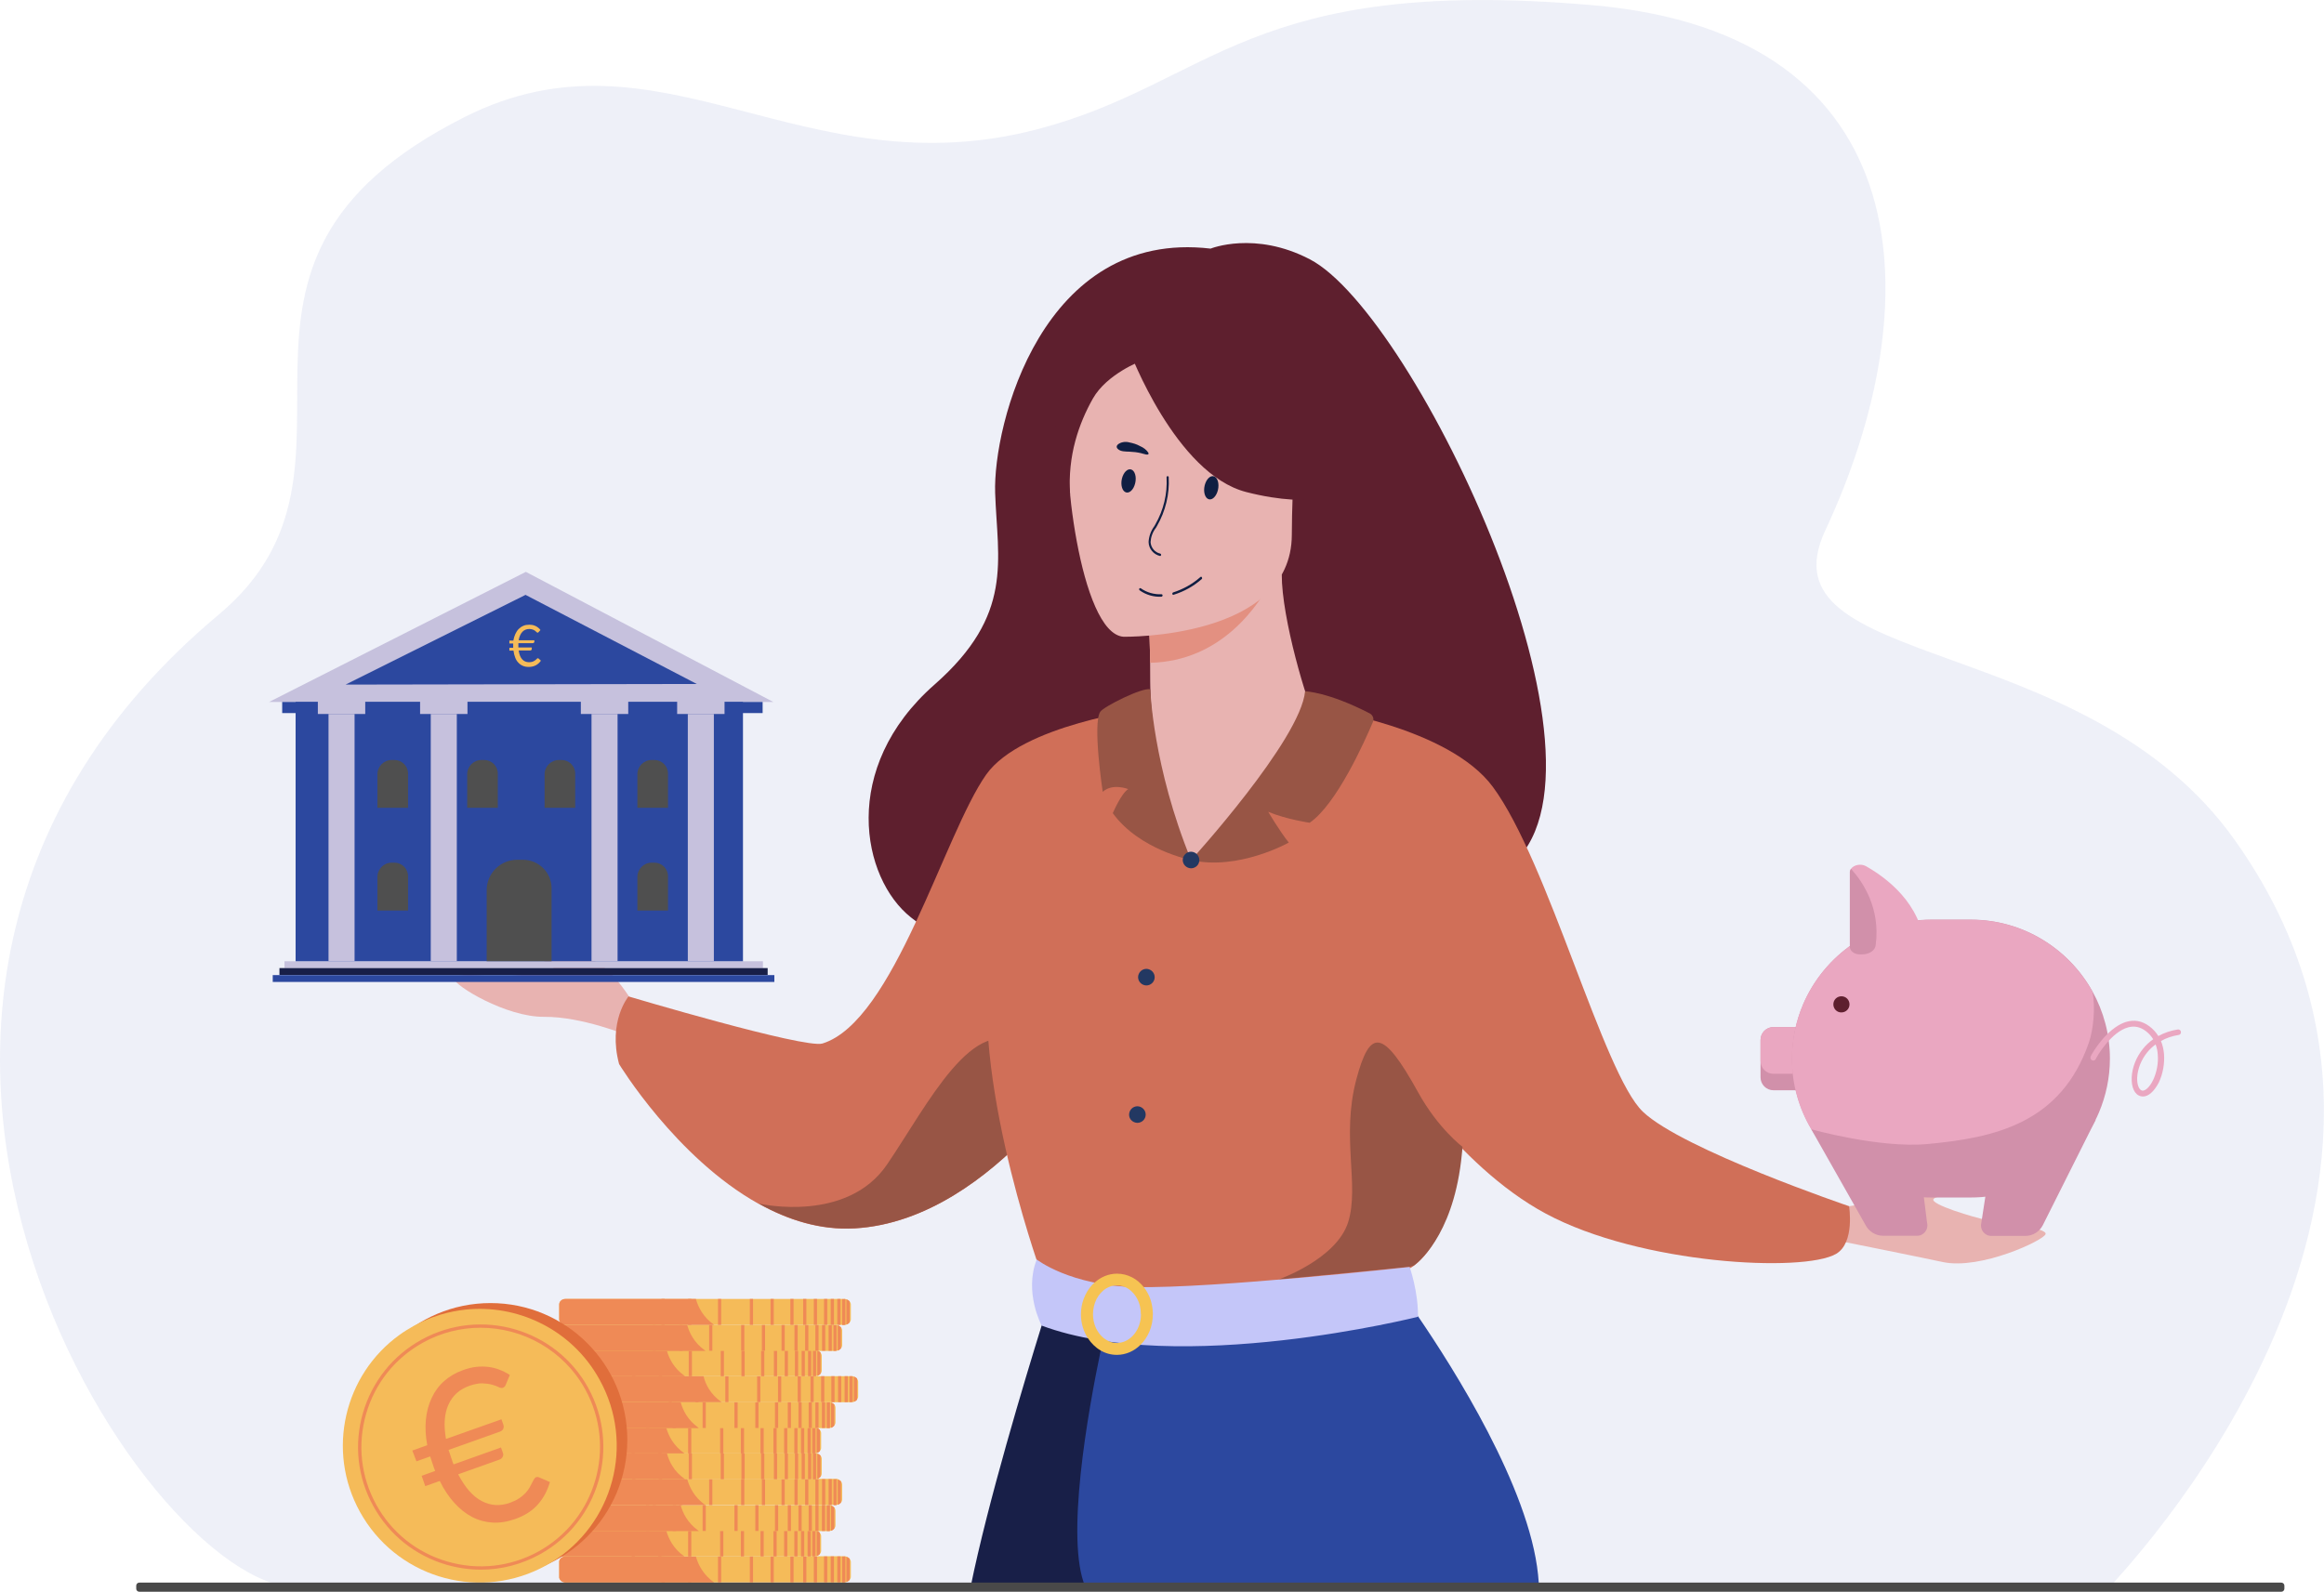 <?xml version="1.0" encoding="utf-8"?>
<!-- Generator: Adobe Illustrator 26.0.3, SVG Export Plug-In . SVG Version: 6.00 Build 0)  -->
<svg version="1.1" id="_x2018_ëîé_x5F_1" xmlns="http://www.w3.org/2000/svg" xmlns:xlink="http://www.w3.org/1999/xlink"
	 x="0px" y="0px" viewBox="0 0 1525.2 1044.9" style="enable-background:new 0 0 1525.2 1044.9;" xml:space="preserve">
<style type="text/css">
	.st0{opacity:8.000000e-02;fill:#2846A6;enable-background:new    ;}
	.st1{fill:#E8B3B1;}
	.st2{fill:#5E1F2E;}
	.st3{fill:#D06F58;}
	.st4{fill:#985545;}
	.st5{fill:#181F48;}
	.st6{fill:#2C489F;}
	.st7{fill:#C4C6F9;}
	.st8{fill:#F6C352;}
	.st9{fill:#E39081;}
	.st10{fill:#233862;}
	.st11{fill:#D190AA;}
	.st12{fill:#EAA7C1;}
	.st13{fill:#F5BB59;}
	.st14{fill:#EF8A56;}
	.st15{fill:#E06E3B;}
	.st16{fill:#C6C1DD;}
	.st17{fill:#4F4F4F;}
	.st18{fill:#494949;}
	.st19{fill:#101E42;}
</style>
<g>
	<path class="st0" d="M1384.7,1041.8c-33.4,0-183.8,0-374.6,0c-52.7,0-108.5,0-165.7,0c-43.4,0-87.7,0-132.1-0.1
		c-25.1,0-50.2,0-75.3,0c-335.8-0.3-389.4,3.5-442.7,0.2c-99.2,0-353.1-385.4-50.8-638.4c117.4-98.2-33.3-228.8,161.7-326.8
		c128.2-64.5,221.4,48.8,376.2,8C795.8,54.5,819-16.2,1045.1,3.4c217.4,18.8,221.8,197.4,152.8,344.8
		c-43.6,93.1,170,64.3,268.7,203.2C1635.2,788.5,1386.1,1038.3,1384.7,1041.8z"/>
	<g>
		<path class="st1" d="M1201.1,793c0,0,13-0.5,22.5-3.2c9.8-2.8,17.2-12.8,25-12.2c16.3,1.2,47.4-3.9,44.3,1.9
			c-3.1,5.8-21.8,4.3-24,7.7s26.7,12.1,35.1,13.7c8.4,1.5,39.6,5,38.5,9.2c-1.1,4.1-42.7,23.6-67.3,18.4c-24.6-5.2-68.7-14-68.7-14
			L1201.1,793z"/>
		<path class="st2" d="M859.6,170.2c-36.1-18.8-65.1-7-65.1-7c-110.6-13-142.9,116-141.4,160.4s12.5,79.8-39.8,125.8
			c-62.3,54.8-47.8,127.2-15.5,152.8c14,11.1,32.3,19.5,51.7,25.8c24,7.8,49.6,12.5,70.8,15.2c11.7,1.5,21.9,2.5,29.8,3.1l0,0
			c1.3,0.1,2.5,0.2,3.6,0.3l0,0c8,0.5,12.7,0.6,12.7,0.6c0.9-47.7,21.9-72,48.3-83l0,0c6.1-2.6,12.5-4.4,19-5.6l0,0
			c18-3.4,36.7-2.3,52.2,0.7c22.2,4.3,37.9,12.5,35.6,17c12.9,3.1,24.2,4.4,34.1,4c14.5-0.5,25.9-4.5,34.7-11.3
			C1071.4,506.5,929.1,206.3,859.6,170.2z"/>
		<path class="st3" d="M867.4,465.5c0,0,83.4,11.9,112.3,51c36.5,49.3,72.4,188.4,98.5,213.3c26.1,24.9,135.3,62,135.3,62
			s4,24-8.5,31.3c-21.2,12.4-128.3,7-190.5-26.4c-59.6-32-101.9-102.1-101.9-102.1L867.4,465.5z"/>
		<path class="st1" d="M418.8,664c0,0-17.4-32.6-33.7-34.7c-16.2-2.1-45.6-13.3-43.8-7c1.9,6.3,20.5,8.5,22,12.3s-28.6,6.5-37.1,6.4
			c-8.5-0.2-28.4-2.6-28.1,1.7s33.9,25,59,24.8s55,12.3,55,12.3L418.8,664z"/>
		<path class="st3" d="M710.2,700.4c0,0-13,20.8-35.2,44c-26.7,27.9-66.9,59.3-114.1,62c-22.5,1.3-43.8-5.5-63-16.2
			c-0.1,0-0.1,0-0.1,0c-54.2-30.2-91.5-91.7-91.5-91.7c-7.5-28.1,6.2-44.4,6.2-44.4s115.7,34.5,127.3,30.9
			c46.9-14.5,79.7-137.2,107.4-176.5c23.3-32.9,104.4-43,104.4-43L710.2,700.4z"/>
		<path class="st4" d="M675.1,744.3c-26.7,27.9-66.9,59.3-114.1,62c-22.5,1.3-43.8-5.5-63-16.2c2.2,0.5,58,12.6,84.1-25.6
			c26.6-39,57.3-101.9,89.5-77.1C685.5,698.1,682.7,721.4,675.1,744.3z"/>
		<path class="st3" d="M963.9,726.2c-2.2,17.7-5.6,36.6-10.3,56.7c-7.4,31.5-20.2,43.9-25.7,48c-1.7,1.2-2.7,1.7-2.7,1.7l-98.8,24.2
			l-34.7,8.5l-109.5-32.7c0,0-49.9-139.3-29.9-217.6c20-78.4,34.3-115.7,34.3-115.7s71.2-29,224.7-3.3
			C911.2,496,984.3,564.2,963.9,726.2z"/>
		<path class="st5" d="M844.4,1041.8c-43.4,0-87.7,0-132.1-0.1c-25.1,0-50.2,0-75.3,0c11.2-55.3,35.7-136.4,46.6-171.5
			c3.4-10.8,5.4-17.3,5.4-17.3h146.8c0,0,0,0.6,0,1.7v0.5c0,3.8,0.1,12.5,0.4,25.4C837,912.5,839,970.3,844.4,1041.8z"/>
		<path class="st6" d="M1010.1,1041.8c-52.7,0-108.5,0-165.7,0c-43.4,0-87.7,0-132.1-0.1c-13.3-30.8,1.7-115,10.1-155.3
			c0.5-2.3,0.9-4.4,1.3-6.4c0.1-0.6,0.3-1.3,0.4-1.9c1.9-8.6,3.1-13.8,3.1-13.8l21.7-1.9l7.8-0.7l18.2-1.6l57.9-5l0,0l3.2-0.3
			l83-7.2c0,0,4.6,6.2,11.7,16.6c23.1,33.8,72.8,112.1,78.7,169.5C1009.6,1036.3,1009.8,1039,1010.1,1041.8z"/>
		<path class="st4" d="M930.6,716.9c13.3,24.1,29.2,35.9,29.2,35.9c-3.9,53.6-26.4,74-32,78l-2.7,0.8l-86,8.3
			c0,0,38.1-13.3,45.7-37.7c7.5-24.4-4.7-55.5,5.3-93.5C899,675.3,907.3,674.7,930.6,716.9z"/>
		<path class="st7" d="M680.4,826.8c0,0,21.8,17.2,65,18.1c51.7,1,179.7-13.2,179.7-13.2s5.7,15.9,5.5,32.7c0,0-156.4,39.4-247,5.8
			C683.6,870.1,671.9,848.2,680.4,826.8z"/>
		<g>
			<path class="st8" d="M756.6,861.9c-0.1-2.6-0.5-5-1.1-7.3l0,0c-0.2-0.6-0.3-1.1-0.5-1.7c-1-2.9-2.5-5.6-4.3-7.9
				c-4.3-5.5-10.6-8.9-17.6-8.9c-5.6,0-10.7,2.2-14.8,5.9c-0.4,0.4-0.8,0.7-1.2,1.1c-2.6,2.7-4.6,6-6,9.8c-1.1,3.1-1.7,6.4-1.7,9.9
				c0,5.9,1.7,11.3,4.6,15.7c2.2,3.3,5,6.1,8.3,8c3.2,1.9,6.9,2.9,10.7,2.9c5.9,0,11.4-2.5,15.5-6.6c5-4.9,8.1-12.1,8.1-20.1
				C756.6,862.4,756.6,862.1,756.6,861.9z M748.8,862.7c0,9.9-6.4,18-14.4,18.8l0,0c-0.4,0.1-0.9,0.1-1.3,0.1
				c-1.6,0-3.1-0.3-4.5-0.8l0,0c-1.6-0.6-3.1-1.5-4.5-2.6c-4.1-3.4-6.8-9.1-6.8-15.5c0-3.6,0.9-7,2.3-9.9c1.6-3,3.8-5.5,6.5-7.1
				c1.6-0.9,3.3-1.6,5.1-1.8c0.6-0.1,1.2-0.1,1.8-0.1c1.4,0,2.8,0.2,4.1,0.6l0,0l0,0c3.5,1.1,6.5,3.7,8.6,7.1l0,0
				c0.2,0.4,0.5,0.8,0.7,1.2c1.5,2.8,2.3,6.1,2.3,9.7v0.3H748.8z"/>
		</g>
		<g>
			<path class="st1" d="M863.6,472.7c-5.8-11-22.5-66.7-22.4-95.6l-5,0.8l-83.4,14c0,0,1.9,22.2,2,43.2c0,0.2,0,0.3,0,0.5
				c0.1,18.2-0.2,27.1,3.4,49.7c1.6,10.2-1.8,83.2,33.1,77.9C803.7,561.3,867.5,479.9,863.6,472.7z"/>
			<path class="st9" d="M752.8,391.9c0,0,1.9,22.2,2,43.2c46.7-1.1,71.3-37.2,81.4-57.2L752.8,391.9z"/>
			<path class="st1" d="M737.3,418c0,0,110.4,1.8,110.5-67s14.4-114.9-56.1-118.9c-70.5-4.1-84.2,22.2-89.8,45.1
				C696.2,300.2,708.5,415.7,737.3,418z"/>
			<path class="st2" d="M741.3,230.4c0,0,30.2,80.7,76.6,92.6c46.4,11.9,66.5-0.5,66.5-0.5s-35.6-28.3-43-77.6
				C841.5,244.9,764.1,192,741.3,230.4z"/>
			<path class="st2" d="M748.8,237c0,0-22.4,8.4-31.6,24.7c-9,16-16.7,37.2-14.9,63.1c0,0-22.8-54.8,2.8-85.9
				C732.2,206.1,748.8,237,748.8,237z"/>
		</g>
		<path class="st4" d="M781.7,564.6c0,0,71.9-79,74.8-110.8c0,0,14.9,0.3,42.4,14.5c2.1,1.1,3,3.6,2.1,5.7
			c-5.4,12.7-23.8,54-41.5,66.1c0,0-15.2-2.2-27.2-7.2c0,0,7.5,12.7,13.5,20.2C845.9,553.1,812.7,571.7,781.7,564.6z"/>
		<path class="st4" d="M754.9,452.5c0,0,1.7,50.8,26.8,112.1c0,0-34-6.7-51.4-30.8c0,0,5.5-12.9,10.1-15.8c0,0-10.2-4.1-16.7,1.8
			c0,0-6.8-44.8-1.6-52.6C724.3,463.9,749.6,451.1,754.9,452.5z"/>
		<path class="st10" d="M787.1,564.6c0-3-2.4-5.4-5.4-5.5c-3,0-5.4,2.4-5.5,5.4c0,3,2.4,5.4,5.4,5.5
			C784.7,570,787.1,567.6,787.1,564.6z"/>
		<path class="st10" d="M757.8,641.5c0-3-2.4-5.4-5.4-5.5c-3,0-5.4,2.4-5.5,5.4c0,3,2.4,5.4,5.4,5.5
			C755.3,646.9,757.8,644.5,757.8,641.5z"/>
		<path class="st10" d="M751.9,731.7c0-3-2.4-5.4-5.4-5.5c-3,0-5.4,2.4-5.5,5.4s2.4,5.4,5.4,5.5
			C749.4,737.1,751.9,734.7,751.9,731.7z"/>
	</g>
	<g>
		<path class="st11" d="M1190,682.7v24.5c0,4.7-3.8,8.5-8.5,8.5h-17.6c-4.7,0-8.5-3.8-8.5-8.5v-24.5c0-4.7,3.8-8.5,8.5-8.5h17.6
			C1186.1,674.1,1190,678,1190,682.7z"/>
		<path class="st12" d="M1190,682.7v13.7c0,4.7-3.8,8.5-8.5,8.5h-17.6c-4.7,0-8.5-3.8-8.5-8.5v-13.7c0-4.7,3.8-8.5,8.5-8.5h17.6
			C1186.1,674.1,1190,678,1190,682.7z"/>
		<path class="st11" d="M1384.7,694.9c0,12.5-2.6,24.5-7.2,35.4c-13.9,32.7-46.4,55.8-84.1,55.8h-26.1c-33.3,0-62.6-18.1-78.5-44.9
			c-8.1-13.6-12.7-29.5-12.7-46.3c0-12.5,2.6-24.5,7.2-35.4c13.9-32.7,46.4-55.8,84.1-55.8h26.1c34.2,0,64.2,19.1,79.8,47.2
			C1380.5,663.9,1384.7,679,1384.7,694.9z"/>
		<path class="st11" d="M1308.8,747.5l-8.5,55.3c-1.1,4.3,2.1,8.5,6.5,8.5h22.4c4.8,0,9.2-2.7,11.4-6.9l34.8-69.4L1308.8,747.5z"/>
		<path class="st11" d="M1257.9,748.4l6.8,54.3c1.1,4.3-2.1,8.5-6.5,8.5h-22.4c-4.8,0-9.2-2.7-11.4-6.9l-35.7-63L1257.9,748.4z"/>
		<g>
			<path class="st12" d="M1406.4,719.8c-0.5,0-1-0.1-1.5-0.2c-4-1-6.2-5.8-5.9-12.4c0.3-6.5,3-13.3,7.4-18.7
				c1.9-2.4,4.2-4.5,6.7-6.3c-1.2-2-2.8-3.8-4.9-5.4c-3.7-2.7-7.4-3.5-11.5-2.4c-11.1,3-20.4,18.8-21.2,20.6
				c-0.3,0.9-1.4,1.5-2.3,1.1c-1-0.3-1.5-1.4-1.2-2.4s3.1-5.7,6.9-10.4c6.7-8.1,12.5-11.2,16.2-12.4c5.5-1.7,10.7-0.8,15.5,2.8
				c2.4,1.8,4.3,3.9,5.9,6.4c3.8-2.1,8.1-3.6,12.7-4.3c1-0.2,2,0.5,2.1,1.5c0.2,1-0.5,2-1.5,2.1c-4.3,0.7-8.2,2-11.6,4
				c1.1,2.6,1.7,5.4,2,8.4c0.5,6.3-0.7,13.1-3.4,18.8C1413.7,716.5,1410,719.8,1406.4,719.8z M1414.7,685.6c-2,1.5-3.9,3.2-5.5,5.2
				c-3.9,4.8-6.3,10.8-6.6,16.5c-0.2,4.5,1.1,8,3.1,8.6c2.1,0.5,5.1-2.3,7.3-6.8c2.4-5,3.6-11.3,3.1-16.8
				C1416,690.3,1415.6,688,1414.7,685.6z M1375.4,694.9L1375.4,694.9L1375.4,694.9z"/>
		</g>
		<path class="st12" d="M1373.2,650.9c2.2,10.5,0.5,25.6-2.3,33.5c-18.4,53-61.7,62.5-106,66.6c-31.5,2.9-76.2-9.7-76.2-9.7
			c-8.1-13.6-12.7-29.5-12.7-46.3c0-12.5,2.6-24.5,7.2-35.4c13.9-32.7,46.4-55.8,84.1-55.8h26.1
			C1327.6,603.7,1357.6,622.8,1373.2,650.9z"/>
		<path class="st12" d="M1256.6,626.5h-35.9c-3.6,0-6.6-2.2-6.6-4.9v-49c0-0.8,0.3-1.6,0.7-2.3c1.8-2.5,6.4-3.6,9.8-1.7
			c13.6,7.7,36,24.5,38.5,52.6C1263.3,624.1,1260.3,626.5,1256.6,626.5z"/>
		<path class="st11" d="M1222.1,626.5h-1.5c-3.6,0-6.6-2.2-6.6-4.9v-49c0-0.8,0.3-1.6,0.7-2.3c0.2,0.1,0.3,0.3,0.4,0.4
			c7.8,8.7,19,25.7,15.9,49.6C1230.7,623.9,1226.8,626.5,1222.1,626.5z"/>
		<path class="st2" d="M1203.2,659.3c0-3,2.4-5.3,5.3-5.3c3,0,5.3,2.4,5.3,5.3c0,3-2.4,5.3-5.3,5.3
			C1205.6,664.7,1203.2,662.3,1203.2,659.3z"/>
	</g>
	<g>
		<g>
			<g>
				<path class="st13" d="M558.4,1025.4v9.6c0,0.8-0.3,1.5-0.8,2.1s-1.2,1.1-2.1,1.4c-0.3,0.1-0.5,0.2-0.8,0.2s-0.5,0.1-0.8,0.1
					H371.4c-2.2,0-4-1.4-4.4-3.2c0-0.1,0-0.2,0-0.4c0-0.1,0-0.1,0-0.2v-9.6c0-0.1,0-0.1,0-0.2s0-0.2,0-0.4c0.3-1.8,2.2-3.2,4.4-3.2
					H554c0.3,0,0.5,0,0.8,0.1c0.3,0,0.5,0.1,0.8,0.2c0.8,0.3,1.6,0.8,2.1,1.4C558.1,1023.9,558.4,1024.7,558.4,1025.4z"/>
				<path class="st14" d="M468.7,1038.8h-97.8c-1.8,0-3.3-1.2-3.8-2.7c0-0.1-0.1-0.3-0.1-0.4s0-0.2,0-0.4c0-0.1,0-0.1,0-0.2v-9.6
					c0-0.1,0-0.1,0-0.2s0-0.2,0-0.4c0-0.1,0.1-0.3,0.1-0.4c0.5-1.6,2-2.7,3.8-2.7h85.8C458.1,1026.7,461.3,1033.7,468.7,1038.8z"/>
				<g>
					<rect x="534.1" y="1021.7" class="st14" width="2.1" height="17"/>
					<rect x="527.1" y="1021.7" class="st14" width="2.1" height="17"/>
					<rect x="518.7" y="1021.7" class="st14" width="2.1" height="17"/>
					<rect x="505.7" y="1021.7" class="st14" width="2.1" height="17"/>
					<rect x="492.1" y="1021.7" class="st14" width="2.1" height="17"/>
					<rect x="471.2" y="1021.7" class="st14" width="2.1" height="17"/>
					<rect x="451.6" y="1021.7" class="st14" width="2.1" height="17"/>
					<rect x="434.1" y="1021.7" class="st14" width="2.1" height="17"/>
					<rect x="540.8" y="1021.7" class="st14" width="2.1" height="17"/>
					<rect x="545.2" y="1021.7" class="st14" width="2.1" height="17"/>
					<rect x="549.5" y="1021.7" class="st14" width="2.1" height="17"/>
					<path class="st14" d="M554.8,1021.8v16.9c-0.3,0-0.5,0.1-0.8,0.1h-1.3v-17h1.3C554.2,1021.7,554.5,1021.7,554.8,1021.8z"/>
					<path class="st14" d="M557.6,1023.3v13.8c-0.5,0.6-1.2,1.1-2.1,1.4V1022C556.4,1022.2,557.1,1022.7,557.6,1023.3z"/>
				</g>
			</g>
			<g>
				<path class="st13" d="M538.9,1008.4v9.6c0,0.8-0.3,1.5-0.8,2.1c-0.1,0.2-0.3,0.3-0.4,0.4c-0.5,0.4-1,0.7-1.7,0.9
					c-0.3,0.1-0.5,0.1-0.8,0.2c-0.3,0-0.5,0.1-0.8,0.1H351.9c-2.2,0-4-1.4-4.4-3.2c0-0.1,0-0.2,0-0.4c0-0.1,0-0.1,0-0.2v-9.6
					c0-0.1,0-0.1,0-0.2c0-0.1,0-0.2,0-0.4c0.3-1.8,2.2-3.2,4.4-3.2h182.6c0.1,0,0.2,0,0.3,0h0.1l0,0c0.1,0,0.1,0,0.2,0h0.1
					c0.3,0,0.6,0.1,0.8,0.2c0.2,0.1,0.3,0.1,0.4,0.2l0,0c0.1,0,0.2,0.1,0.3,0.1s0.1,0.1,0.2,0.1c0.1,0,0.1,0.1,0.1,0.1
					c0.2,0.1,0.4,0.2,0.5,0.4c0.1,0,0.1,0.1,0.2,0.1l0.1,0.1c0,0,0,0,0,0.1l0,0c0.1,0.1,0.1,0.1,0.2,0.2
					C538.6,1006.9,538.9,1007.6,538.9,1008.4z"/>
				<path class="st14" d="M449.2,1021.7h-97.8c-1.8,0-3.3-1.2-3.8-2.8c0-0.1-0.1-0.3-0.1-0.4c0-0.1,0-0.2,0-0.4c0-0.1,0-0.1,0-0.2
					v-9.6c0-0.1,0-0.1,0-0.2c0-0.1,0-0.2,0-0.4c0-0.1,0.1-0.3,0.1-0.4c0.5-1.6,2-2.8,3.8-2.8h85.8c0,0.1,0.1,0.3,0.1,0.4
					C438.8,1010.1,442,1016.8,449.2,1021.7z"/>
				<g>
					<rect x="514.6" y="1004.7" class="st14" width="2.1" height="17"/>
					<rect x="507.6" y="1004.7" class="st14" width="2.1" height="17"/>
					<rect x="499.1" y="1004.7" class="st14" width="2.1" height="17"/>
					<rect x="486.2" y="1004.7" class="st14" width="2.1" height="17"/>
					<rect x="472.6" y="1004.7" class="st14" width="2.1" height="17"/>
					<rect x="451.6" y="1004.7" class="st14" width="2.1" height="17"/>
					<rect x="432" y="1004.7" class="st14" width="2.1" height="17"/>
					<rect x="414.5" y="1004.7" class="st14" width="2.1" height="17"/>
					<rect x="521.3" y="1004.7" class="st14" width="2.1" height="17"/>
					<rect x="525.7" y="1004.7" class="st14" width="2.1" height="17"/>
					<rect x="530" y="1004.7" class="st14" width="2.1" height="17"/>
					<path class="st14" d="M535.2,1004.7v16.9c-0.3,0-0.5,0.1-0.8,0.1h-1.3v-17h1.3C534.7,1004.7,535,1004.7,535.2,1004.7z"/>
					<path class="st14" d="M538.1,1006.3v13.8c-0.5,0.6-1.2,1.1-2.1,1.4V1005C536.9,1005.2,537.6,1005.7,538.1,1006.3z"/>
				</g>
			</g>
			<g>
				<path class="st13" d="M548.3,991.7v9.6c0,0.8-0.3,1.5-0.8,2.1s-1.2,1.1-2.1,1.4c-0.3,0.1-0.5,0.1-0.8,0.2
					c-0.3,0-0.5,0.1-0.8,0.1H361.3c-0.7,0-1.4-0.2-2-0.4c-1.2-0.5-2.1-1.5-2.3-2.7c0-0.1,0-0.2,0-0.2c0-0.1,0-0.1,0-0.2
					c0-0.1,0-0.1,0-0.2v-9.6c0-0.1,0-0.1,0-0.2c0-0.1,0-0.2,0-0.4c0.3-1.8,2.2-3.2,4.4-3.2H544c0.3,0,0.5,0,0.8,0.1
					c0.3,0,0.6,0.1,0.8,0.2c0.9,0.3,1.6,0.8,2.1,1.4C548,990.3,548.3,991,548.3,991.7z"/>
				<path class="st14" d="M458.7,1005.1h-97.8c-0.7,0-1.3-0.2-1.8-0.4c-1.1-0.5-1.9-1.5-2.1-2.7c0-0.1,0-0.2,0-0.2
					c0-0.1,0-0.1,0-0.2c0-0.1,0-0.1,0-0.2v-9.6c0-0.1,0-0.1,0-0.2c0-0.1,0-0.2,0-0.4c0-0.1,0.1-0.3,0.1-0.4c0.4-1.6,2-2.8,3.8-2.8
					h85.8c1.3,4.9,4.4,11.6,11.4,16.6C458.2,1004.8,458.4,1004.9,458.7,1005.1z"/>
				<g>
					<rect x="524" y="988" class="st14" width="2.1" height="17"/>
					<rect x="517" y="988" class="st14" width="2.1" height="17"/>
					<rect x="508.6" y="988" class="st14" width="2.1" height="17"/>
					<rect x="495.7" y="988" class="st14" width="2.1" height="17"/>
					<rect x="482" y="988" class="st14" width="2.1" height="17"/>
					<rect x="461.1" y="988" class="st14" width="2.1" height="17"/>
					<rect x="441.5" y="988" class="st14" width="2.1" height="17"/>
					<rect x="424" y="988" class="st14" width="2.1" height="17"/>
					<rect x="530.7" y="988" class="st14" width="2.1" height="17"/>
					<rect x="535.1" y="988" class="st14" width="2.1" height="17"/>
					<rect x="539.4" y="988" class="st14" width="2.1" height="17"/>
					<path class="st14" d="M544.7,988.1v16.9c-0.3,0-0.5,0.1-0.8,0.1h-1.3v-17h1.3C544.2,988,544.4,988.1,544.7,988.1z"/>
					<path class="st14" d="M547.5,989.7v13.8c-0.5,0.6-1.2,1.1-2.1,1.4v-16.5C546.3,988.6,547,989.1,547.5,989.7z"/>
				</g>
			</g>
			<g>
				<path class="st13" d="M552.7,974.7v9.6c0,0.8-0.3,1.5-0.8,2.1c-0.1,0.1-0.1,0.2-0.2,0.2c-0.3,0.4-0.8,0.7-1.3,0.9
					c-0.2,0.1-0.4,0.2-0.6,0.2c-0.3,0.1-0.5,0.1-0.8,0.2c-0.1,0-0.3,0-0.4,0c-0.1,0-0.3,0-0.4,0H365.7c-2.2,0-4-1.4-4.4-3.2
					c0-0.1,0-0.2,0-0.4v-10c0.1-1.8,1.8-3.3,3.9-3.5c0.2,0,0.3,0,0.5,0h182.6c0.1,0,0.3,0,0.4,0c0.1,0,0.3,0,0.4,0
					c0.3,0,0.5,0.1,0.8,0.2c0.8,0.3,1.6,0.8,2.1,1.4C552.4,973.2,552.7,973.9,552.7,974.7z"/>
				<path class="st14" d="M463,988h-97.8c-1.8,0-3.3-1.2-3.8-2.8c0-0.1-0.1-0.3-0.1-0.4c0-0.1,0-0.2,0-0.4v-10
					c0.1-1.8,1.6-3.3,3.5-3.5c0.2,0,0.3,0,0.5,0H451l0,0C452.4,976,455.6,983,463,988z"/>
				<g>
					<rect x="528.4" y="971" class="st14" width="2.1" height="17"/>
					<rect x="521.4" y="971" class="st14" width="2.1" height="17"/>
					<rect x="512.9" y="971" class="st14" width="2.1" height="17"/>
					<rect x="500" y="971" class="st14" width="2.1" height="17"/>
					<rect x="486.4" y="971" class="st14" width="2.1" height="17"/>
					<rect x="465.4" y="971" class="st14" width="2.1" height="17"/>
					<rect x="445.8" y="971" class="st14" width="2.1" height="17"/>
					<rect x="428.3" y="971" class="st14" width="2.1" height="17"/>
					<rect x="535.1" y="971" class="st14" width="2.1" height="17"/>
					<rect x="539.5" y="971" class="st14" width="2.1" height="17"/>
					<rect x="543.8" y="971" class="st14" width="2.1" height="17"/>
					<path class="st14" d="M549,971.1V988c-0.3,0-0.5,0.1-0.8,0.1H547v-17h1.3C548.5,971,548.8,971,549,971.1z"/>
					<path class="st14" d="M551.9,972.6v13.8c-0.5,0.6-1.2,1.1-2.1,1.4v-16.5C550.7,971.5,551.4,972,551.9,972.6z"/>
				</g>
			</g>
			<g>
				<path class="st13" d="M539.3,957.7v9.6c0,0.8-0.3,1.5-0.8,2.1s-1.2,1.1-2.1,1.4c-0.3,0.1-0.5,0.1-0.8,0.2c-0.1,0-0.2,0-0.3,0
					l0,0h-0.1h-0.1c-0.1,0-0.2,0-0.2,0H352.3c-2.4,0-4.3-1.6-4.4-3.5c0-0.1,0-0.1,0-0.2v-9.6c0-0.1,0-0.1,0-0.2c0-0.1,0-0.1,0-0.2
					c0.2-1.6,1.5-2.9,3.3-3.2h0.1c0.3-0.1,0.6-0.1,1-0.1h182.6c0.1,0,0.3,0,0.4,0c0.1,0,0.1,0,0.2,0l0,0l0,0c0.1,0,0.1,0,0.2,0
					c0.3,0,0.5,0.1,0.8,0.2c0.8,0.3,1.6,0.8,2.1,1.4C539,956.2,539.3,956.9,539.3,957.7z"/>
				<path class="st14" d="M449.6,971h-97.8c-2.1,0-3.8-1.6-3.9-3.5c0-0.1,0-0.1,0-0.2v-9.6c0-0.1,0-0.1,0-0.2c0-0.1,0-0.1,0-0.2
					c0.2-1.6,1.4-2.9,3.1-3.3c0.1,0,0.1,0,0.2,0c0.2,0,0.5-0.1,0.7-0.1h85.8v0.1C439,959.1,442.2,966,449.6,971L449.6,971z"/>
				<g>
					<rect x="515" y="954" class="st14" width="2.1" height="17"/>
					<rect x="507.9" y="954" class="st14" width="2.1" height="17"/>
					<rect x="499.5" y="954" class="st14" width="2.1" height="17"/>
					<rect x="486.6" y="954" class="st14" width="2.1" height="17"/>
					<rect x="473" y="954" class="st14" width="2.1" height="17"/>
					<rect x="452" y="954" class="st14" width="2.1" height="17"/>
					<rect x="432.4" y="954" class="st14" width="2.1" height="17"/>
					<rect x="414.9" y="954" class="st14" width="2.1" height="17"/>
					<rect x="521.7" y="954" class="st14" width="2.1" height="17"/>
					<rect x="526.1" y="954" class="st14" width="2.1" height="17"/>
					<rect x="530.3" y="954" class="st14" width="2.1" height="17"/>
					<path class="st14" d="M535.6,954v17c-0.3,0-0.5,0.1-0.8,0.1h-1.3v-17h1.3C535.1,954,535.4,954,535.6,954z"/>
					<path class="st14" d="M538.5,955.6v13.8c-0.5,0.6-1.2,1.1-2.1,1.4v-16.5C537.3,954.5,538,955,538.5,955.6z"/>
				</g>
			</g>
			<g>
				<path class="st13" d="M538.9,940.8v9.6c0,0.8-0.3,1.5-0.8,2.1c-0.1,0.2-0.3,0.3-0.4,0.4c-0.5,0.4-1,0.7-1.7,0.9
					c-0.2,0.1-0.4,0.1-0.6,0.2l0,0l0,0c-0.1,0-0.1,0-0.2,0c-0.3,0-0.5,0.1-0.8,0.1H351.9c-0.2,0-0.4,0-0.6,0c-0.1,0-0.1,0-0.2,0
					c-1.9-0.3-3.3-1.6-3.6-3.1c0-0.1,0-0.2,0-0.3s0-0.1,0-0.2v-9.6c0-0.1,0-0.1,0-0.2c0-0.1,0-0.2,0-0.4c0.3-1.8,2.2-3.2,4.4-3.2
					h182.6c0.1,0,0.2,0,0.3,0l0,0h0.1c0.1,0,0.1,0,0.2,0h0.1c0.3,0,0.6,0.1,0.8,0.2c0.2,0.1,0.3,0.1,0.4,0.2l0,0
					c0.6,0.3,1.1,0.6,1.5,1c0.1,0.1,0.1,0.1,0.2,0.2C538.6,939.3,538.9,940,538.9,940.8z"/>
				<path class="st14" d="M449.2,954.1h-97.8c-0.1,0-0.2,0-0.2,0c-0.1,0-0.2,0-0.3,0c-1.8-0.2-3.2-1.5-3.4-3.2c0-0.1,0-0.2,0-0.3
					s0-0.1,0-0.2v-9.6c0-0.1,0-0.1,0-0.2c0-0.1,0-0.2,0-0.4c0-0.1,0.1-0.3,0.1-0.4c0.5-1.6,2-2.8,3.8-2.8h85.8
					c0,0.1,0.1,0.3,0.1,0.4c1.4,4.9,4.6,11.6,11.7,16.5C449.1,954,449.2,954.1,449.2,954.1z"/>
				<g>
					<rect x="514.6" y="937.1" class="st14" width="2.1" height="17"/>
					<rect x="507.6" y="937.1" class="st14" width="2.1" height="17"/>
					<rect x="499.1" y="937.1" class="st14" width="2.1" height="17"/>
					<rect x="486.2" y="937.1" class="st14" width="2.1" height="17"/>
					<rect x="472.6" y="937.1" class="st14" width="2.1" height="17"/>
					<rect x="451.6" y="937.1" class="st14" width="2.1" height="17"/>
					<rect x="432" y="937.1" class="st14" width="2.1" height="17"/>
					<rect x="414.5" y="937.1" class="st14" width="2.1" height="17"/>
					<rect x="521.3" y="937.1" class="st14" width="2.1" height="17"/>
					<rect x="525.7" y="937.1" class="st14" width="2.1" height="17"/>
					<rect x="530" y="937.1" class="st14" width="2.1" height="17"/>
					<path class="st14" d="M535.2,937.1V954c-0.3,0-0.5,0.1-0.8,0.1h-1.3v-17h1.3C534.7,937.1,535,937.1,535.2,937.1z"/>
					<path class="st14" d="M538.1,938.7v13.8c-0.5,0.6-1.2,1.1-2.1,1.4v-16.5C536.9,937.6,537.6,938.1,538.1,938.7z"/>
				</g>
			</g>
			<g>
				<path class="st13" d="M548.3,924.1v9.6c0,0.8-0.3,1.5-0.8,2.1s-1.2,1.1-2.1,1.4c-0.3,0.1-0.5,0.1-0.8,0.2
					c-0.3,0-0.5,0.1-0.8,0.1H361.3c-0.7,0-1.4-0.2-2-0.4c-1.2-0.5-2.1-1.5-2.3-2.7c0-0.1,0-0.2,0-0.2c0-0.1,0-0.1,0-0.2
					c0-0.1,0-0.1,0-0.2v-9.6c0-0.1,0-0.1,0-0.2c0-0.1,0-0.2,0-0.4c0.3-1.8,2.2-3.2,4.4-3.2H544c0.3,0,0.5,0,0.8,0.1
					c0.3,0,0.6,0.1,0.8,0.2c0.9,0.3,1.6,0.8,2.1,1.4C548,922.7,548.3,923.4,548.3,924.1z"/>
				<path class="st14" d="M458.7,937.5h-97.8c-0.7,0-1.3-0.2-1.8-0.4c-1.1-0.5-1.9-1.5-2.1-2.7c0-0.1,0-0.2,0-0.2c0-0.1,0-0.1,0-0.2
					c0-0.1,0-0.1,0-0.2v-9.6c0-0.1,0-0.1,0-0.2c0-0.1,0-0.2,0-0.4c0-0.1,0.1-0.3,0.1-0.4c0.4-1.6,2-2.8,3.8-2.8h85.8
					c1.3,4.9,4.4,11.6,11.4,16.6C458.2,937.2,458.4,937.3,458.7,937.5z"/>
				<g>
					<rect x="524" y="920.4" class="st14" width="2.1" height="17"/>
					<rect x="517" y="920.4" class="st14" width="2.1" height="17"/>
					<rect x="508.6" y="920.4" class="st14" width="2.1" height="17"/>
					<rect x="495.7" y="920.4" class="st14" width="2.1" height="17"/>
					<rect x="482" y="920.4" class="st14" width="2.1" height="17"/>
					<rect x="461.1" y="920.4" class="st14" width="2.1" height="17"/>
					<rect x="441.5" y="920.4" class="st14" width="2.1" height="17"/>
					<rect x="424" y="920.4" class="st14" width="2.1" height="17"/>
					<rect x="530.7" y="920.4" class="st14" width="2.1" height="17"/>
					<rect x="535.1" y="920.4" class="st14" width="2.1" height="17"/>
					<rect x="539.4" y="920.4" class="st14" width="2.1" height="17"/>
					<path class="st14" d="M544.7,920.5v16.9c-0.3,0-0.5,0.1-0.8,0.1h-1.3v-17h1.3C544.2,920.4,544.4,920.4,544.7,920.5z"/>
					<path class="st14" d="M547.5,922.1v13.8c-0.5,0.6-1.2,1.1-2.1,1.4v-16.5C546.3,921,547,921.4,547.5,922.1z"/>
				</g>
			</g>
			<g>
				<path class="st13" d="M563.2,907.1v9.6c0,0.8-0.3,1.5-0.8,2.1l0,0c-0.1,0.1-0.1,0.2-0.2,0.2c-0.3,0.3-0.6,0.6-1,0.8
					c-0.2,0.1-0.4,0.2-0.6,0.3l0,0c-0.1,0-0.2,0.1-0.3,0.1c-0.3,0.1-0.5,0.1-0.8,0.2c-0.3,0-0.5,0.1-0.8,0.1H376.2
					c-2.2,0-4-1.4-4.4-3.2c0-0.1,0-0.2,0-0.4c0-0.1,0-0.1,0-0.2v-9.6c0-0.1,0-0.1,0-0.2c0.1-1.8,1.8-3.3,3.9-3.5c0.2,0,0.3,0,0.5,0
					h182.6c0.3,0,0.5,0,0.8,0.1c0.3,0,0.6,0.1,0.8,0.2c0.7,0.2,1.4,0.6,1.9,1.2c0.1,0.1,0.1,0.1,0.2,0.2l0,0
					C562.9,905.6,563.2,906.3,563.2,907.1z"/>
				<path class="st14" d="M473.6,920.4h-97.8c-1.8,0-3.3-1.2-3.8-2.8c0-0.1-0.1-0.3-0.1-0.4c0-0.1,0-0.2,0-0.4c0-0.1,0-0.1,0-0.2
					V907c0-0.1,0-0.1,0-0.2c0.1-1.8,1.6-3.3,3.5-3.5c0.2,0,0.3,0,0.5,0h85.8l0,0C462.9,908.4,466.1,915.3,473.6,920.4z"/>
				<g>
					<rect x="538.9" y="903.4" class="st14" width="2.1" height="17"/>
					<rect x="531.9" y="903.4" class="st14" width="2.1" height="17"/>
					<rect x="523.5" y="903.4" class="st14" width="2.1" height="17"/>
					<rect x="510.6" y="903.4" class="st14" width="2.1" height="17"/>
					<rect x="496.9" y="903.4" class="st14" width="2.1" height="17"/>
					<rect x="476" y="903.4" class="st14" width="2.1" height="17"/>
					<rect x="456.4" y="903.4" class="st14" width="2.1" height="17"/>
					<rect x="438.9" y="903.4" class="st14" width="2.1" height="17"/>
					<rect x="545.6" y="903.4" class="st14" width="2.1" height="17"/>
					<rect x="550" y="903.4" class="st14" width="2.1" height="17"/>
					<rect x="554.3" y="903.4" class="st14" width="2.1" height="17"/>
					<path class="st14" d="M559.6,903.4v16.9c-0.3,0-0.5,0.1-0.8,0.1h-1.3v-17h1.3C559.1,903.4,559.3,903.4,559.6,903.4z"/>
					<path class="st14" d="M562.5,905v13.8c-0.5,0.6-1.2,1.1-2.1,1.4v-16.5C561.2,903.9,562,904.4,562.5,905z"/>
				</g>
			</g>
			<g>
				<path class="st13" d="M539.3,890.1v9.6c0,0.8-0.3,1.5-0.8,2.1s-1.2,1.1-2.1,1.4c-0.3,0.1-0.5,0.1-0.8,0.2c-0.1,0-0.2,0-0.3,0
					l0,0c-0.1,0-0.1,0-0.2,0H535c-0.1,0-0.1,0-0.2,0H352.3c-1.6,0-3-0.7-3.8-1.8c-0.4-0.5-0.6-1.1-0.7-1.8c0-0.1,0-0.1,0-0.2V890
					c0-0.1,0-0.1,0-0.2c0.1-1.6,1.4-2.9,3.1-3.4c0.4-0.1,0.8-0.2,1.3-0.2h182.6c0.1,0,0.2,0,0.2,0h0.1c0.1,0,0.3,0,0.4,0
					c0.3,0,0.5,0.1,0.8,0.2c0.1,0,0.3,0.1,0.4,0.1l0,0c0.5,0.2,0.9,0.5,1.3,0.8l0,0c0,0,0,0,0.1,0c0.1,0.1,0.2,0.2,0.3,0.4
					C539,888.6,539.3,889.3,539.3,890.1z"/>
				<path class="st14" d="M449.6,903.4h-97.8c-1.4,0-2.6-0.7-3.3-1.7c-0.4-0.5-0.6-1.2-0.6-1.8c0-0.1,0-0.1,0-0.2v-9.6
					c0-0.1,0-0.1,0-0.2c0.1-1.7,1.4-3.1,3.1-3.4c0.3-0.1,0.5-0.1,0.8-0.1h85.8c0,0.1,0.1,0.3,0.1,0.4
					C439.1,891.7,442.3,898.4,449.6,903.4L449.6,903.4z"/>
				<g>
					<rect x="515" y="886.4" class="st14" width="2.1" height="17"/>
					<rect x="507.9" y="886.4" class="st14" width="2.1" height="17"/>
					<rect x="499.5" y="886.4" class="st14" width="2.1" height="17"/>
					<rect x="486.6" y="886.4" class="st14" width="2.1" height="17"/>
					<rect x="473" y="886.4" class="st14" width="2.1" height="17"/>
					<rect x="452" y="886.4" class="st14" width="2.1" height="17"/>
					<rect x="432.4" y="886.4" class="st14" width="2.1" height="17"/>
					<rect x="414.9" y="886.4" class="st14" width="2.1" height="17"/>
					<rect x="521.7" y="886.4" class="st14" width="2.1" height="17"/>
					<rect x="526.1" y="886.4" class="st14" width="2.1" height="17"/>
					<rect x="530.3" y="886.4" class="st14" width="2.1" height="17"/>
					<path class="st14" d="M535.6,886.4v16.9c-0.3,0-0.5,0.1-0.8,0.1h-1.3v-17h1.3C535.1,886.4,535.4,886.4,535.6,886.4z"/>
					<path class="st14" d="M538.5,888v13.8c-0.5,0.6-1.2,1.1-2.1,1.4v-16.5C537.3,886.9,538,887.4,538.5,888z"/>
				</g>
			</g>
			<g>
				<path class="st13" d="M552.7,873.4v9.6c0,0.8-0.3,1.5-0.8,2.1s-1.2,1.1-2.1,1.4c-0.3,0.1-0.5,0.2-0.8,0.2s-0.5,0.1-0.8,0.1
					H365.7c-0.7,0-1.4-0.1-2-0.4c-1.3-0.6-2.3-1.7-2.4-3c0,0,0-0.1,0-0.2c0-0.1,0-0.1,0-0.2v-9.6c0-0.1,0-0.1,0-0.2
					c0.1-1.8,1.8-3.3,3.9-3.5c0.2,0,0.3,0,0.5,0h182.6c0.3,0,0.5,0,0.8,0.1c0.3,0,0.5,0.1,0.8,0.2c0.8,0.3,1.6,0.8,2.1,1.4
					C552.4,871.9,552.7,872.7,552.7,873.4z"/>
				<path class="st14" d="M463,886.8h-97.8c-0.6,0-1.2-0.1-1.8-0.4c-1.2-0.6-2-1.7-2.2-3c0,0,0-0.1,0-0.2c0-0.1,0-0.1,0-0.2v-9.6
					c0-0.1,0-0.1,0-0.2c0.1-1.8,1.6-3.3,3.5-3.5c0.2,0,0.3,0,0.5,0H451l0,0c1.3,4.9,4.4,11.6,11.4,16.6
					C462.6,886.5,462.8,886.6,463,886.8z"/>
				<g>
					<rect x="528.4" y="869.7" class="st14" width="2.1" height="17"/>
					<rect x="521.4" y="869.7" class="st14" width="2.1" height="17"/>
					<rect x="512.9" y="869.7" class="st14" width="2.1" height="17"/>
					<rect x="500" y="869.7" class="st14" width="2.1" height="17"/>
					<rect x="486.4" y="869.7" class="st14" width="2.1" height="17"/>
					<rect x="465.4" y="869.7" class="st14" width="2.1" height="17"/>
					<rect x="445.8" y="869.7" class="st14" width="2.1" height="17"/>
					<rect x="428.3" y="869.7" class="st14" width="2.1" height="17"/>
					<rect x="535.1" y="869.7" class="st14" width="2.1" height="17"/>
					<rect x="539.5" y="869.7" class="st14" width="2.1" height="17"/>
					<rect x="543.8" y="869.7" class="st14" width="2.1" height="17"/>
					<path class="st14" d="M549,869.8v16.9c-0.3,0-0.5,0.1-0.8,0.1H547v-17h1.3C548.5,869.7,548.8,869.7,549,869.8z"/>
					<path class="st14" d="M551.9,871.4v13.8c-0.5,0.6-1.2,1.1-2.1,1.4V870C550.7,870.2,551.4,870.7,551.9,871.4z"/>
				</g>
			</g>
			<g>
				<path class="st13" d="M558.4,856.4v9.6c0,0.8-0.3,1.5-0.8,2.1s-1.2,1.1-2.1,1.4c-0.3,0.1-0.5,0.1-0.8,0.2c-0.1,0-0.2,0-0.3,0
					h-0.1h-0.1c-0.1,0-0.2,0-0.2,0H371.4c-2.4,0-4.3-1.6-4.4-3.5c0-0.1,0-0.1,0-0.2v-9.6c0-0.1,0-0.1,0-0.2c0.1-2,2.1-3.5,4.4-3.5
					H554c0.3,0,0.5,0,0.8,0.1c0.3,0,0.5,0.1,0.8,0.2c0.8,0.3,1.6,0.8,2.1,1.4C558.1,854.9,558.4,855.6,558.4,856.4z"/>
				<path class="st14" d="M468.7,869.7h-97.8c-2.1,0-3.8-1.6-3.9-3.5c0-0.1,0-0.1,0-0.2v-9.6c0-0.1,0-0.1,0-0.2
					c0.1-2,1.8-3.5,3.9-3.5h85.8C458.1,857.7,461.3,864.6,468.7,869.7L468.7,869.7z"/>
				<g>
					<rect x="534.1" y="852.7" class="st14" width="2.1" height="17"/>
					<rect x="527.1" y="852.7" class="st14" width="2.1" height="17"/>
					<rect x="518.7" y="852.7" class="st14" width="2.1" height="17"/>
					<rect x="505.7" y="852.7" class="st14" width="2.1" height="17"/>
					<rect x="492.1" y="852.7" class="st14" width="2.1" height="17"/>
					<rect x="471.2" y="852.7" class="st14" width="2.1" height="17"/>
					<rect x="451.6" y="852.7" class="st14" width="2.1" height="17"/>
					<rect x="434.1" y="852.7" class="st14" width="2.1" height="17"/>
					<rect x="540.8" y="852.7" class="st14" width="2.1" height="17"/>
					<rect x="545.2" y="852.7" class="st14" width="2.1" height="17"/>
					<rect x="549.5" y="852.7" class="st14" width="2.1" height="17"/>
					<path class="st14" d="M554.8,852.8v16.9c-0.3,0-0.5,0.1-0.8,0.1h-1.3v-17h1.3C554.2,852.7,554.5,852.7,554.8,852.8z"/>
					<path class="st14" d="M557.6,854.3v13.8c-0.5,0.6-1.2,1.1-2.1,1.4V853C556.4,853.2,557.1,853.7,557.6,854.3z"/>
				</g>
			</g>
		</g>
		<g>
			<ellipse class="st15" cx="321.9" cy="945.2" rx="89.8" ry="89.8"/>
			<path class="st13" d="M361.7,1025.7c-1.1,0.7-2.2,1.3-3.4,2c-0.4,0.2-0.8,0.4-1.2,0.6c-0.9,0.5-1.8,0.9-2.7,1.4
				c-42.8,21-94.9,4.9-118.2-37.3c-22.2-40.2-10.3-90.1,26.1-116.2c2.9-2.1,6-4,9.2-5.8c1.2-0.6,2.3-1.2,3.5-1.8
				c1.1-0.6,2.3-1.1,3.4-1.6c3.5-1.6,7.1-2.9,10.7-4c5.4-1.6,10.8-2.7,16.3-3.3c16.9-1.8,33.9,1.3,49,8.7
				c16,7.8,29.9,20.5,39.1,37.3C416.9,947.9,402.6,1000.8,361.7,1025.7z"/>
			<g>
				<path class="st14" d="M315.6,1030.4c-7.5,0-15.1-1.1-22.5-3.2c-20.6-6-37.7-19.6-48.1-38.5c-10.4-18.8-12.8-40.6-6.8-61.2
					c6-20.6,19.6-37.7,38.5-48.1c38.9-21.4,87.9-7.2,109.3,31.6c21.4,38.9,7.2,87.9-31.6,109.3C342.3,1027,329,1030.4,315.6,1030.4z
					 M315.4,871.6c-12.8,0-25.7,3.1-37.7,9.7c-18.3,10.1-31.6,26.7-37.4,46.8c-5.8,20.1-3.5,41.2,6.6,59.6
					c10.1,18.3,26.7,31.6,46.8,37.4c20.1,5.8,41.2,3.5,59.6-6.6c37.8-20.8,51.6-68.6,30.8-106.4C369.8,886.2,343,871.6,315.4,871.6z
					"/>
			</g>
		</g>
	</g>
	<g>
		<rect x="186.7" y="631" class="st16" width="314" height="4.5"/>
		<rect x="183.4" y="635.5" class="st5" width="320.4" height="4.5"/>
		<rect x="179" y="640.1" class="st6" width="329.2" height="4.5"/>
		<g>
			<rect x="194" y="457.5" class="st6" width="293.6" height="173.5"/>
			<polygon class="st16" points="507.5,460.8 176.6,460.8 345.1,375.4 			"/>
			<polygon class="st6" points="226.8,449.4 457.3,449 344.9,390.5 			"/>
			<rect x="185.2" y="460.8" class="st6" width="315.3" height="7.3"/>
			<g>
				<rect x="208.6" y="457.5" class="st16" width="31.1" height="11.2"/>
				<rect x="215.6" y="468.7" class="st16" width="17.1" height="162.3"/>
			</g>
			<g>
				<rect x="275.7" y="457.5" class="st16" width="31.1" height="11.2"/>
				<rect x="282.7" y="468.7" class="st16" width="17.1" height="162.3"/>
			</g>
			<g>
				<rect x="381.2" y="457.5" class="st16" width="31.1" height="11.2"/>
				<rect x="388.2" y="468.7" class="st16" width="17.1" height="162.3"/>
			</g>
			<g>
				<rect x="444.4" y="457.5" class="st16" width="31.1" height="11.2"/>
				<rect x="451.4" y="468.7" class="st16" width="17.1" height="162.3"/>
			</g>
			<g>
				<path class="st17" d="M362,631h-42.6v-46.6c0-11,8.9-20,20-20h3.8c10.4,0,18.8,8.4,18.8,18.8L362,631L362,631z"/>
				<path class="st17" d="M326.7,530.3h-20.1v-22c0-5.2,4.2-9.4,9.4-9.4h1.8c4.9,0,8.9,4,8.9,8.9L326.7,530.3L326.7,530.3z"/>
				<path class="st17" d="M267.8,530.3h-20.1v-22c0-5.2,4.2-9.4,9.4-9.4h1.8c4.9,0,8.9,4,8.9,8.9L267.8,530.3L267.8,530.3z"/>
				<path class="st17" d="M267.8,597.7h-20.1v-22c0-5.2,4.2-9.4,9.4-9.4h1.8c4.9,0,8.9,4,8.9,8.9L267.8,597.7L267.8,597.7z"/>
				<path class="st17" d="M438.4,530.3h-20.1v-22c0-5.2,4.2-9.4,9.4-9.4h1.8c4.9,0,8.9,4,8.9,8.9L438.4,530.3L438.4,530.3z"/>
				<path class="st17" d="M438.4,597.7h-20.1v-22c0-5.2,4.2-9.4,9.4-9.4h1.8c4.9,0,8.9,4,8.9,8.9L438.4,597.7L438.4,597.7z"/>
				<path class="st17" d="M377.5,530.3h-20.1v-22c0-5.2,4.2-9.4,9.4-9.4h1.8c4.9,0,8.9,4,8.9,8.9L377.5,530.3L377.5,530.3z"/>
			</g>
		</g>
	</g>
	<path class="st18" d="M1497.2,1044.9H91.4c-1.1,0-2-0.9-2-2v-2c0-1.1,0.9-2,2-2h1405.8c1.1,0,2,0.9,2,2v2
		C1499.2,1044,1498.3,1044.9,1497.2,1044.9z"/>
</g>
<path id="Tracé_6209" class="st19" d="M770.1,390.5c-0.4,0-0.7-0.3-0.7-0.6c-0.1-0.4,0.1-0.8,0.5-1c6.6-2.1,12.7-5.5,17.9-10.1
	c0,0,0.1,0,0.1-0.1c0.3-0.2,0.7-0.1,0.9,0.3s0.2,0.8-0.1,1.1c-5.3,4.7-11.6,8.2-18.4,10.3C770.2,390.4,770.1,390.4,770.1,390.5"/>
<path id="Tracé_6210" class="st19" d="M762.3,391.7c-5.1,0.3-10.2-1.2-14.4-4.2c-0.3-0.3-0.4-0.8-0.2-1.1c0,0,0-0.1,0.1-0.1
	c0.2-0.3,0.6-0.3,0.9-0.1c4,2.8,8.7,4.1,13.6,3.9c0.4,0,0.7,0.4,0.7,0.8C763,391.2,762.7,391.6,762.3,391.7L762.3,391.7z"/>
<path id="Tracé_6211" class="st19" d="M761.4,365L761.4,365c-4.4-1-7.5-4.8-7.6-9.2c0.2-3.7,1.5-7.3,3.7-10.3
	c0.3-0.4,0.5-0.8,0.7-1.2c5.4-9.4,8-20.1,7.4-30.9c0-0.1,0-0.1,0-0.2c0-0.4,0.4-0.7,0.8-0.6c0.4,0,0.7,0.4,0.6,0.8
	c0.6,11.1-2.1,22.2-7.7,31.9c-0.2,0.4-0.5,0.8-0.7,1.2c-2.1,2.7-3.3,6-3.5,9.3c0.2,3.7,2.8,6.8,6.3,7.6c0.4,0.1,0.7,0.5,0.6,0.9
	C762,364.7,761.7,364.9,761.4,365"/>
<path id="Tracé_6212" class="st19" d="M799.3,321.7c1-4.2-0.2-8.2-2.6-9s-5.1,1.9-6.1,6c-1,4.2,0.2,8.2,2.6,9
	S798.3,325.8,799.3,321.7"/>
<path id="Tracé_6213" class="st19" d="M745,317.2c1-4.2-0.2-8.2-2.6-9c-2.4-0.8-5.1,1.9-6.1,6c-1,4.2,0.2,8.2,2.6,9
	S744,321.4,745,317.2"/>
<path id="Tracé_6214" class="st19" d="M741.1,290.4c2.5,0.5,4.9,1.2,7,2.4c2.4,1,4.3,2.5,5.5,4.3c1.1,2.6-3.5,0.6-4.7,0.4
	c-2.5-0.6-5-0.9-7.7-1s-5.8,0-7.6-1.8c-0.6-0.5-0.8-1.2-0.7-1.8c0.1-0.4,0.4-0.8,0.7-1.1C735.5,290.2,738.5,289.7,741.1,290.4"/>
<g>
	<path class="st13" d="M334.1,420.5h2.8c0.3-1.6,0.7-3,1.3-4.3c0.6-1.3,1.3-2.4,2.2-3.3c0.9-0.9,1.9-1.6,3.1-2.1
		c1.1-0.5,2.4-0.7,3.8-0.7c0.8,0,1.6,0.1,2.3,0.2c0.7,0.2,1.4,0.4,2,0.7c0.6,0.3,1.2,0.7,1.7,1.1s1,0.9,1.4,1.5l-1.2,1.3
		c-0.1,0.1-0.2,0.2-0.3,0.3c-0.1,0.1-0.2,0.1-0.4,0.1c-0.2,0-0.4-0.1-0.7-0.4c-0.2-0.2-0.5-0.5-0.9-0.8s-0.9-0.6-1.5-0.8
		s-1.4-0.4-2.3-0.4c-1.8,0-3.4,0.6-4.6,1.9s-2,3.1-2.4,5.5h10.3v1c0,0.2-0.1,0.4-0.3,0.6c-0.2,0.2-0.4,0.3-0.7,0.3h-9.5
		c0,0.3,0,0.5,0,0.8s0,0.5,0,0.8c0,0.2,0,0.4,0,0.6s0,0.4,0,0.6h8.8v1.1c0,0.2-0.1,0.4-0.3,0.6c-0.2,0.2-0.4,0.3-0.7,0.3h-7.6
		c0.4,2.6,1.1,4.5,2.3,5.8c1.2,1.3,2.7,1.9,4.5,1.9c0.7,0,1.3-0.1,1.8-0.2s1-0.3,1.3-0.5c0.4-0.2,0.7-0.4,1-0.6s0.5-0.4,0.7-0.6
		s0.4-0.4,0.5-0.5c0.2-0.1,0.3-0.2,0.5-0.2c0.1,0,0.2,0,0.3,0.1c0.1,0,0.2,0.1,0.3,0.2l1.4,1.3c-0.9,1.3-2,2.3-3.3,3
		s-2.9,1.1-4.6,1.1c-1.5,0-2.8-0.2-3.9-0.7c-1.2-0.5-2.2-1.2-3-2.1c-0.9-0.9-1.6-2-2.1-3.4c-0.5-1.3-0.9-2.8-1.1-4.5h-2.7v-1.9h2.5
		c0-0.2,0-0.4,0-0.6s0-0.4,0-0.6c0-0.3,0-0.5,0-0.8s0-0.5,0-0.8h-2.5v-1.9H334.1z"/>
</g>
<g>
	<path class="st14" d="M270.6,952.2l9.8-3.5c-1.1-5.9-1.4-11.5-0.9-16.7c0.5-5.3,1.8-10,3.8-14.3s4.7-8,8.2-11.1s7.6-5.5,12.4-7.2
		c3-1.1,5.8-1.8,8.6-2.1c2.7-0.3,5.4-0.3,7.9,0s5,0.9,7.3,1.8c2.4,0.9,4.7,2.1,6.9,3.5l-2.5,6c-0.2,0.5-0.4,1-0.7,1.4
		c-0.3,0.4-0.7,0.7-1.3,1c-0.8,0.3-1.7,0.1-2.8-0.4c-1.1-0.6-2.5-1.1-4.3-1.6s-3.8-0.8-6.3-0.9c-2.4-0.1-5.3,0.5-8.6,1.6
		c-6.5,2.3-11.1,6.4-13.8,12.4c-2.7,6-3.2,13.5-1.6,22.5l36.4-12.9l1.3,3.7c0.3,0.8,0.2,1.6-0.1,2.5c-0.4,0.9-1.1,1.5-2.2,1.9
		l-33.7,12c0.3,0.9,0.6,1.8,0.9,2.7s0.6,1.8,0.9,2.7c0.3,0.7,0.5,1.4,0.7,2.1c0.2,0.7,0.5,1.3,0.8,2l31.1-11.1l1.3,3.7
		c0.3,0.7,0.2,1.6-0.2,2.4c-0.4,0.9-1.1,1.5-2.2,1.9l-27,9.6c4.5,8.7,9.7,14.6,15.5,17.6c5.9,3.1,12,3.4,18.5,1.1
		c2.4-0.9,4.4-1.8,6.1-3c1.7-1.1,3-2.3,4.1-3.4c1.1-1.2,1.9-2.4,2.6-3.5c0.7-1.2,1.2-2.2,1.7-3.2s0.9-1.8,1.3-2.4
		c0.4-0.7,0.8-1.1,1.4-1.3c0.4-0.1,0.8-0.2,1.1-0.1c0.3,0,0.7,0.2,1.2,0.4l6.7,2.9c-1.6,5.6-4.2,10.5-7.9,14.7
		c-3.7,4.2-8.7,7.4-15,9.6c-5.1,1.8-10.1,2.6-14.8,2.3c-4.7-0.3-9.2-1.5-13.4-3.7c-4.2-2.2-8.1-5.3-11.7-9.3s-6.8-8.8-9.5-14.3
		l-9.5,3.4l-2.4-6.8l8.9-3.2c-0.3-0.7-0.5-1.3-0.8-2c-0.2-0.7-0.5-1.4-0.7-2.1c-0.3-0.9-0.6-1.8-0.9-2.7s-0.6-1.8-0.9-2.7l-9,3.2
		L270.6,952.2z"/>
</g>
</svg>
